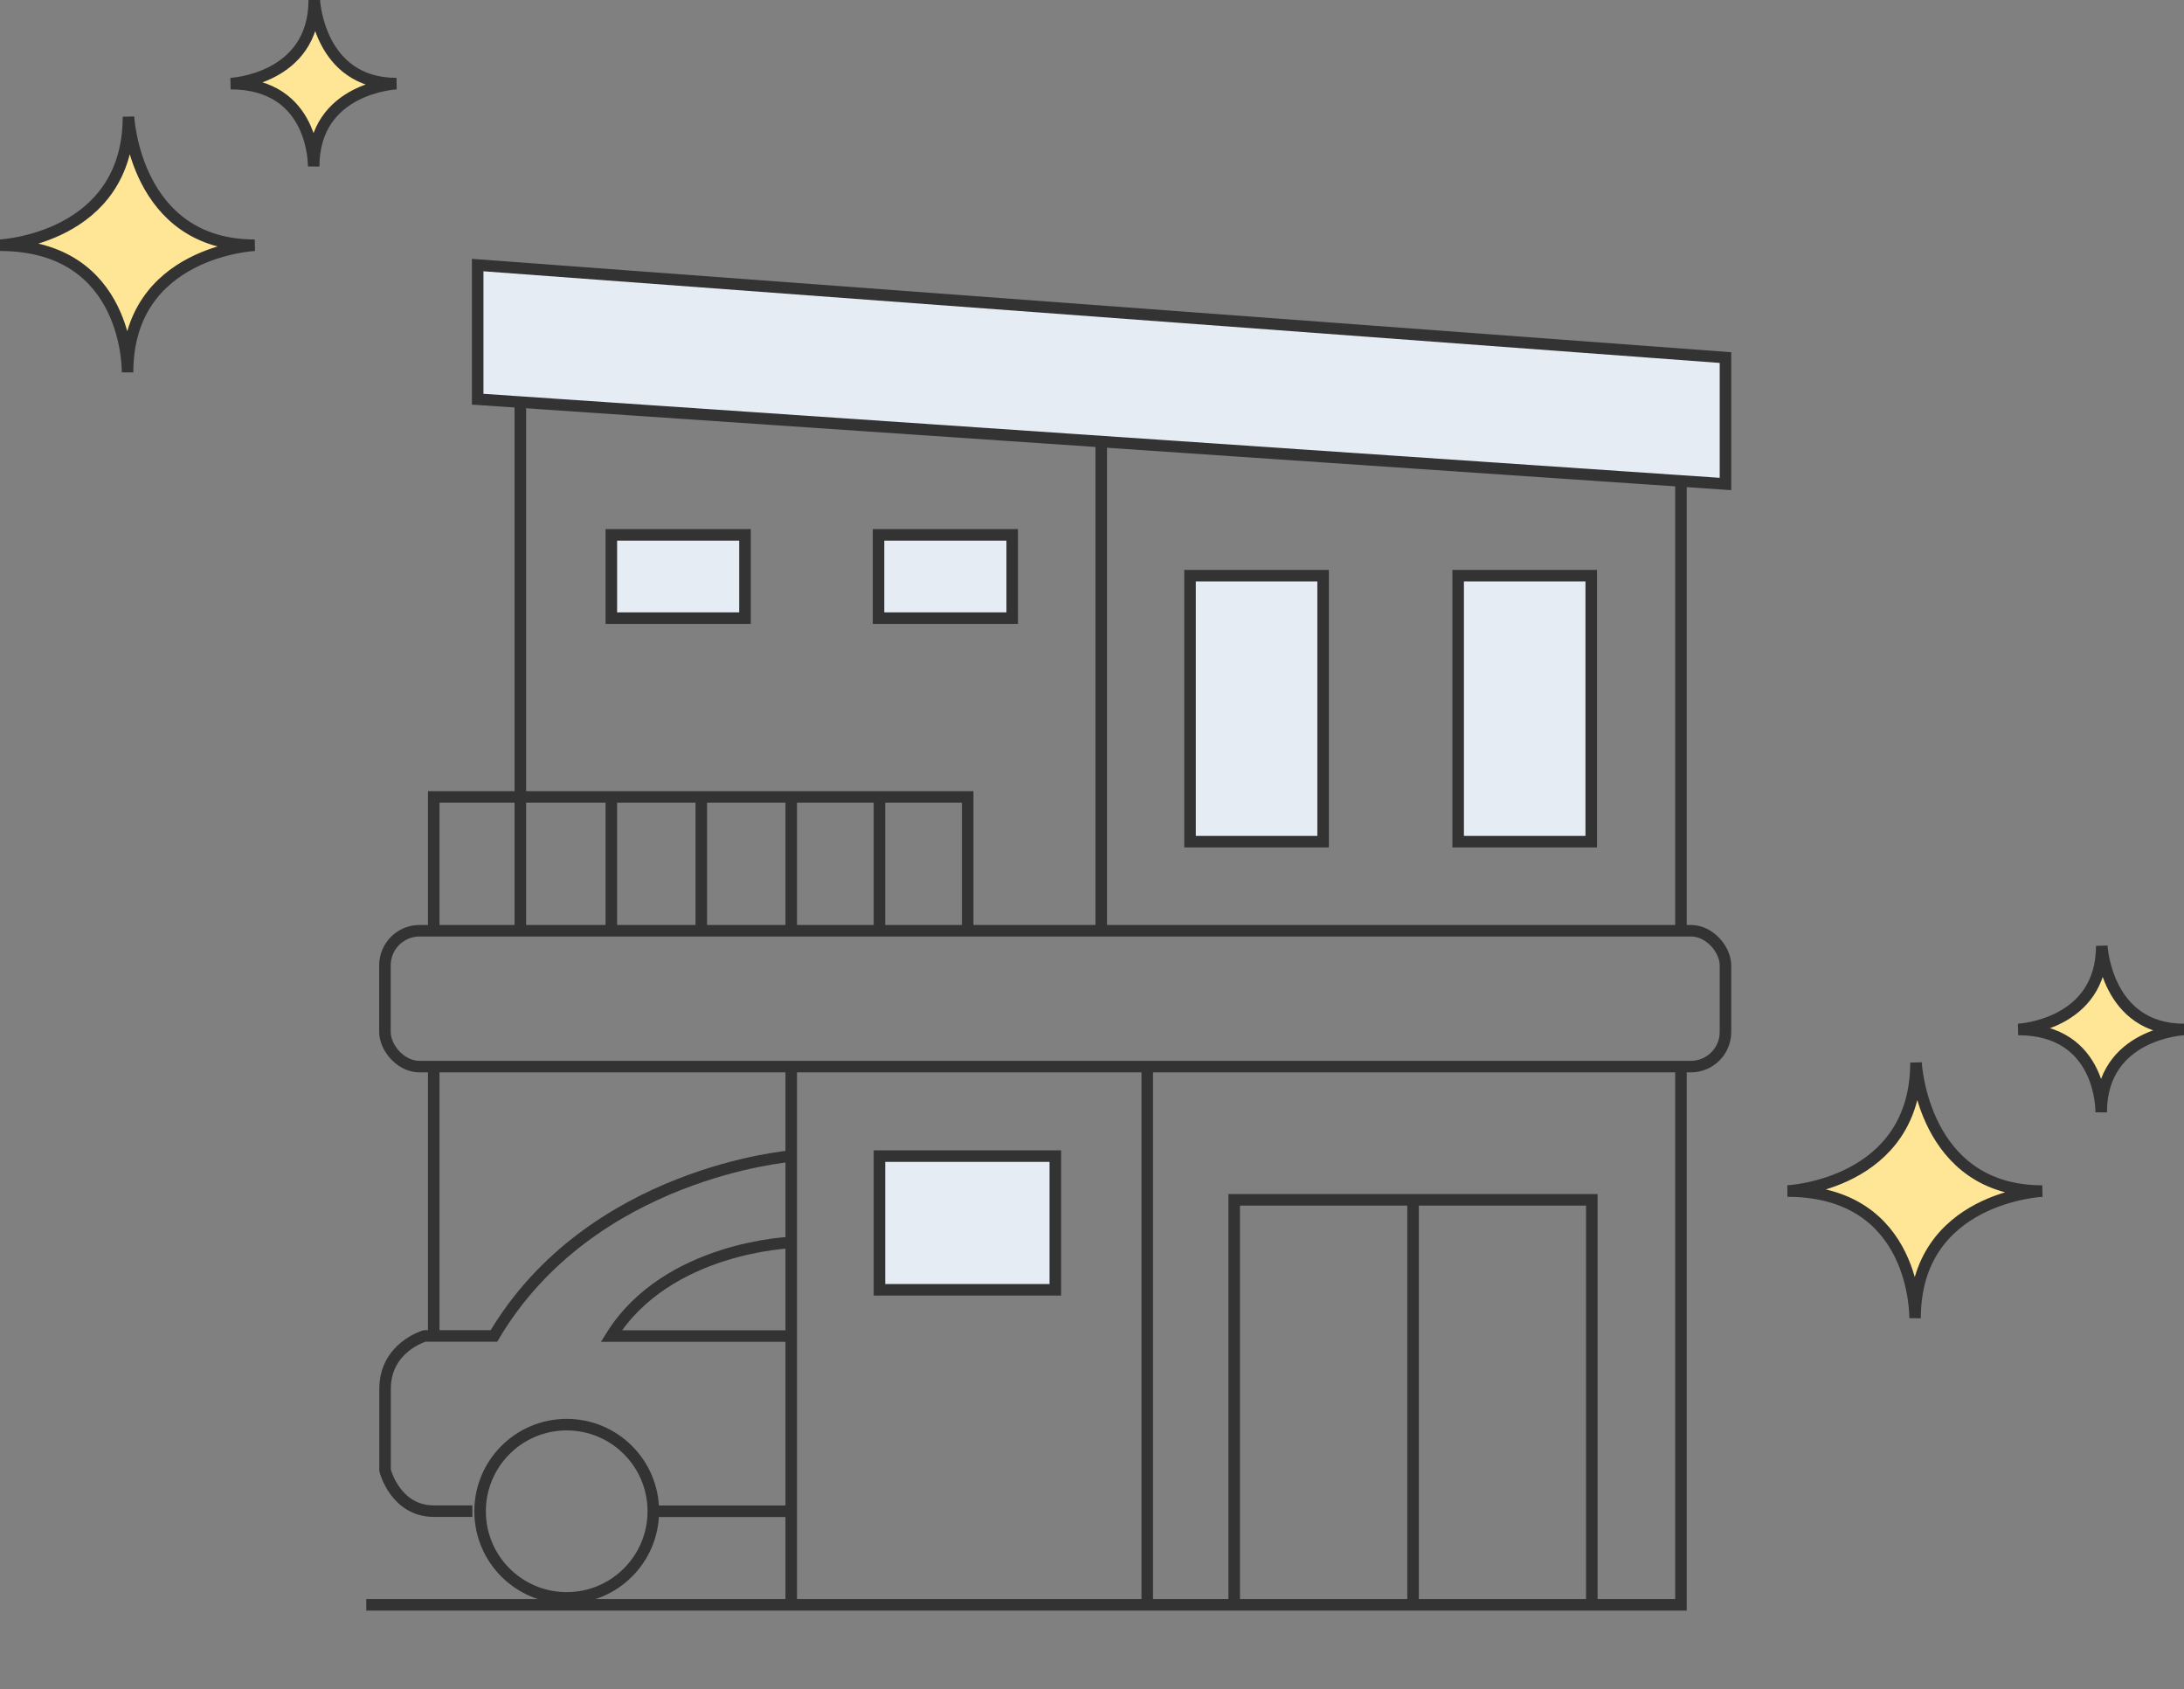 <?xml version="1.0" encoding="UTF-8"?>
<svg id="_レイヤー_2" data-name="レイヤー 2" xmlns="http://www.w3.org/2000/svg" xmlns:xlink="http://www.w3.org/1999/xlink" viewBox="0 0 189.38 146.46">
  <rect x="0" y="0" width="189.38" height="146.46" fill="#808080" stroke="none"/>
  <defs>
    <style>
      .cls-1 {
        fill: #ffe696;
      }

      .cls-1, .cls-2, .cls-3 {
        stroke: #333;
        stroke-miterlimit: 10;
      }

      .cls-4, .cls-3 {
        fill: none;
      }

      .cls-2 {
        fill: #e5ecf4;
      }

      .cls-5 {
        clip-path: url(#clippath);
      }
    </style>
    <clipPath id="clippath">
      <rect class="cls-4" width="189.38" height="146.46"/>
    </clipPath>
  </defs>
  <g id="_レイヤー_1-2" data-name="レイヤー 1">
    <g class="cls-5">
      <g>
        <polygon class="cls-2" points="41.42 22.98 41.42 34.61 149.62 41.96 149.62 31 41.42 22.98"/>
        <line class="cls-3" x1="45.12" y1="34.86" x2="45.12" y2="80.69"/>
        <line class="cls-3" x1="145.76" y1="41.69" x2="145.76" y2="80.69"/>
        <rect class="cls-2" x="76.18" y="46.37" width="11.59" height="7.22"/>
        <rect class="cls-2" x="53.01" y="46.37" width="11.59" height="7.22"/>
        <line class="cls-3" x1="95.49" y1="38.28" x2="95.49" y2="80.69"/>
        <rect class="cls-3" x="33.38" y="80.69" width="116.24" height="11.78" rx="3" ry="3"/>
        <polyline class="cls-3" points="37.61 80.69 37.61 69.09 83.91 69.09 83.91 80.69"/>
        <line class="cls-3" x1="76.26" y1="69.09" x2="76.26" y2="80.69"/>
        <line class="cls-3" x1="68.61" y1="69.09" x2="68.61" y2="80.69"/>
        <line class="cls-3" x1="60.81" y1="69.09" x2="60.81" y2="80.69"/>
        <line class="cls-3" x1="53.01" y1="69.09" x2="53.01" y2="80.69"/>
        <polyline class="cls-3" points="31.76 139.13 145.76 139.13 145.76 92.47"/>
        <line class="cls-3" x1="37.61" y1="115.57" x2="37.61" y2="92.47"/>
        <line class="cls-3" x1="68.61" y1="92.47" x2="68.61" y2="139.13"/>
        <rect class="cls-2" x="76.26" y="100.23" width="15.25" height="11.59"/>
        <line class="cls-3" x1="99.48" y1="92.47" x2="99.48" y2="139.13"/>
        <polyline class="cls-3" points="107.02 139.13 107.02 104.02 138.03 104.02 138.03 139.13"/>
        <line class="cls-3" x1="122.53" y1="104.02" x2="122.53" y2="139.13"/>
        <path class="cls-3" d="M68.61,100.23s-17.36,1.38-25.78,15.59h-6.01s-3.43.98-3.43,4.59v7.07s.89,3.53,4.23,3.53h3.34"/>
        <circle class="cls-3" cx="49.14" cy="131.02" r="7.51"/>
        <line class="cls-3" x1="56.64" y1="131.02" x2="68.61" y2="131.02"/>
        <path class="cls-3" d="M68.61,107.72s-10.76.35-15.6,8.11h15.6"/>
        <rect class="cls-2" x="126.44" y="49.91" width="11.54" height="23.06"/>
        <rect class="cls-2" x="103.19" y="49.91" width="11.54" height="23.06"/>
        <path class="cls-1" d="M155,103.26s11.14-.54,11.14-11.14c0,0,.55,11.14,10.95,11.14,0,0-11.03.51-11.03,11.02,0,0,.23-11.02-11.07-11.02Z"/>
        <path class="cls-1" d="M175,89.25s7.25-.35,7.25-7.25c0,0,.36,7.25,7.13,7.25,0,0-7.18.33-7.18,7.18,0,0,.15-7.18-7.2-7.18Z"/>
        <path class="cls-1" d="M0,21.26s11.14-.54,11.14-11.14c0,0,.55,11.14,10.95,11.14,0,0-11.03.51-11.03,11.02,0,0,.23-11.02-11.07-11.02Z"/>
        <path class="cls-1" d="M20,7.25s7.25-.35,7.25-7.25c0,0,.36,7.25,7.13,7.25,0,0-7.18.33-7.18,7.18,0,0,.15-7.18-7.2-7.18Z"/>
      </g>
    </g>
  </g>
</svg>